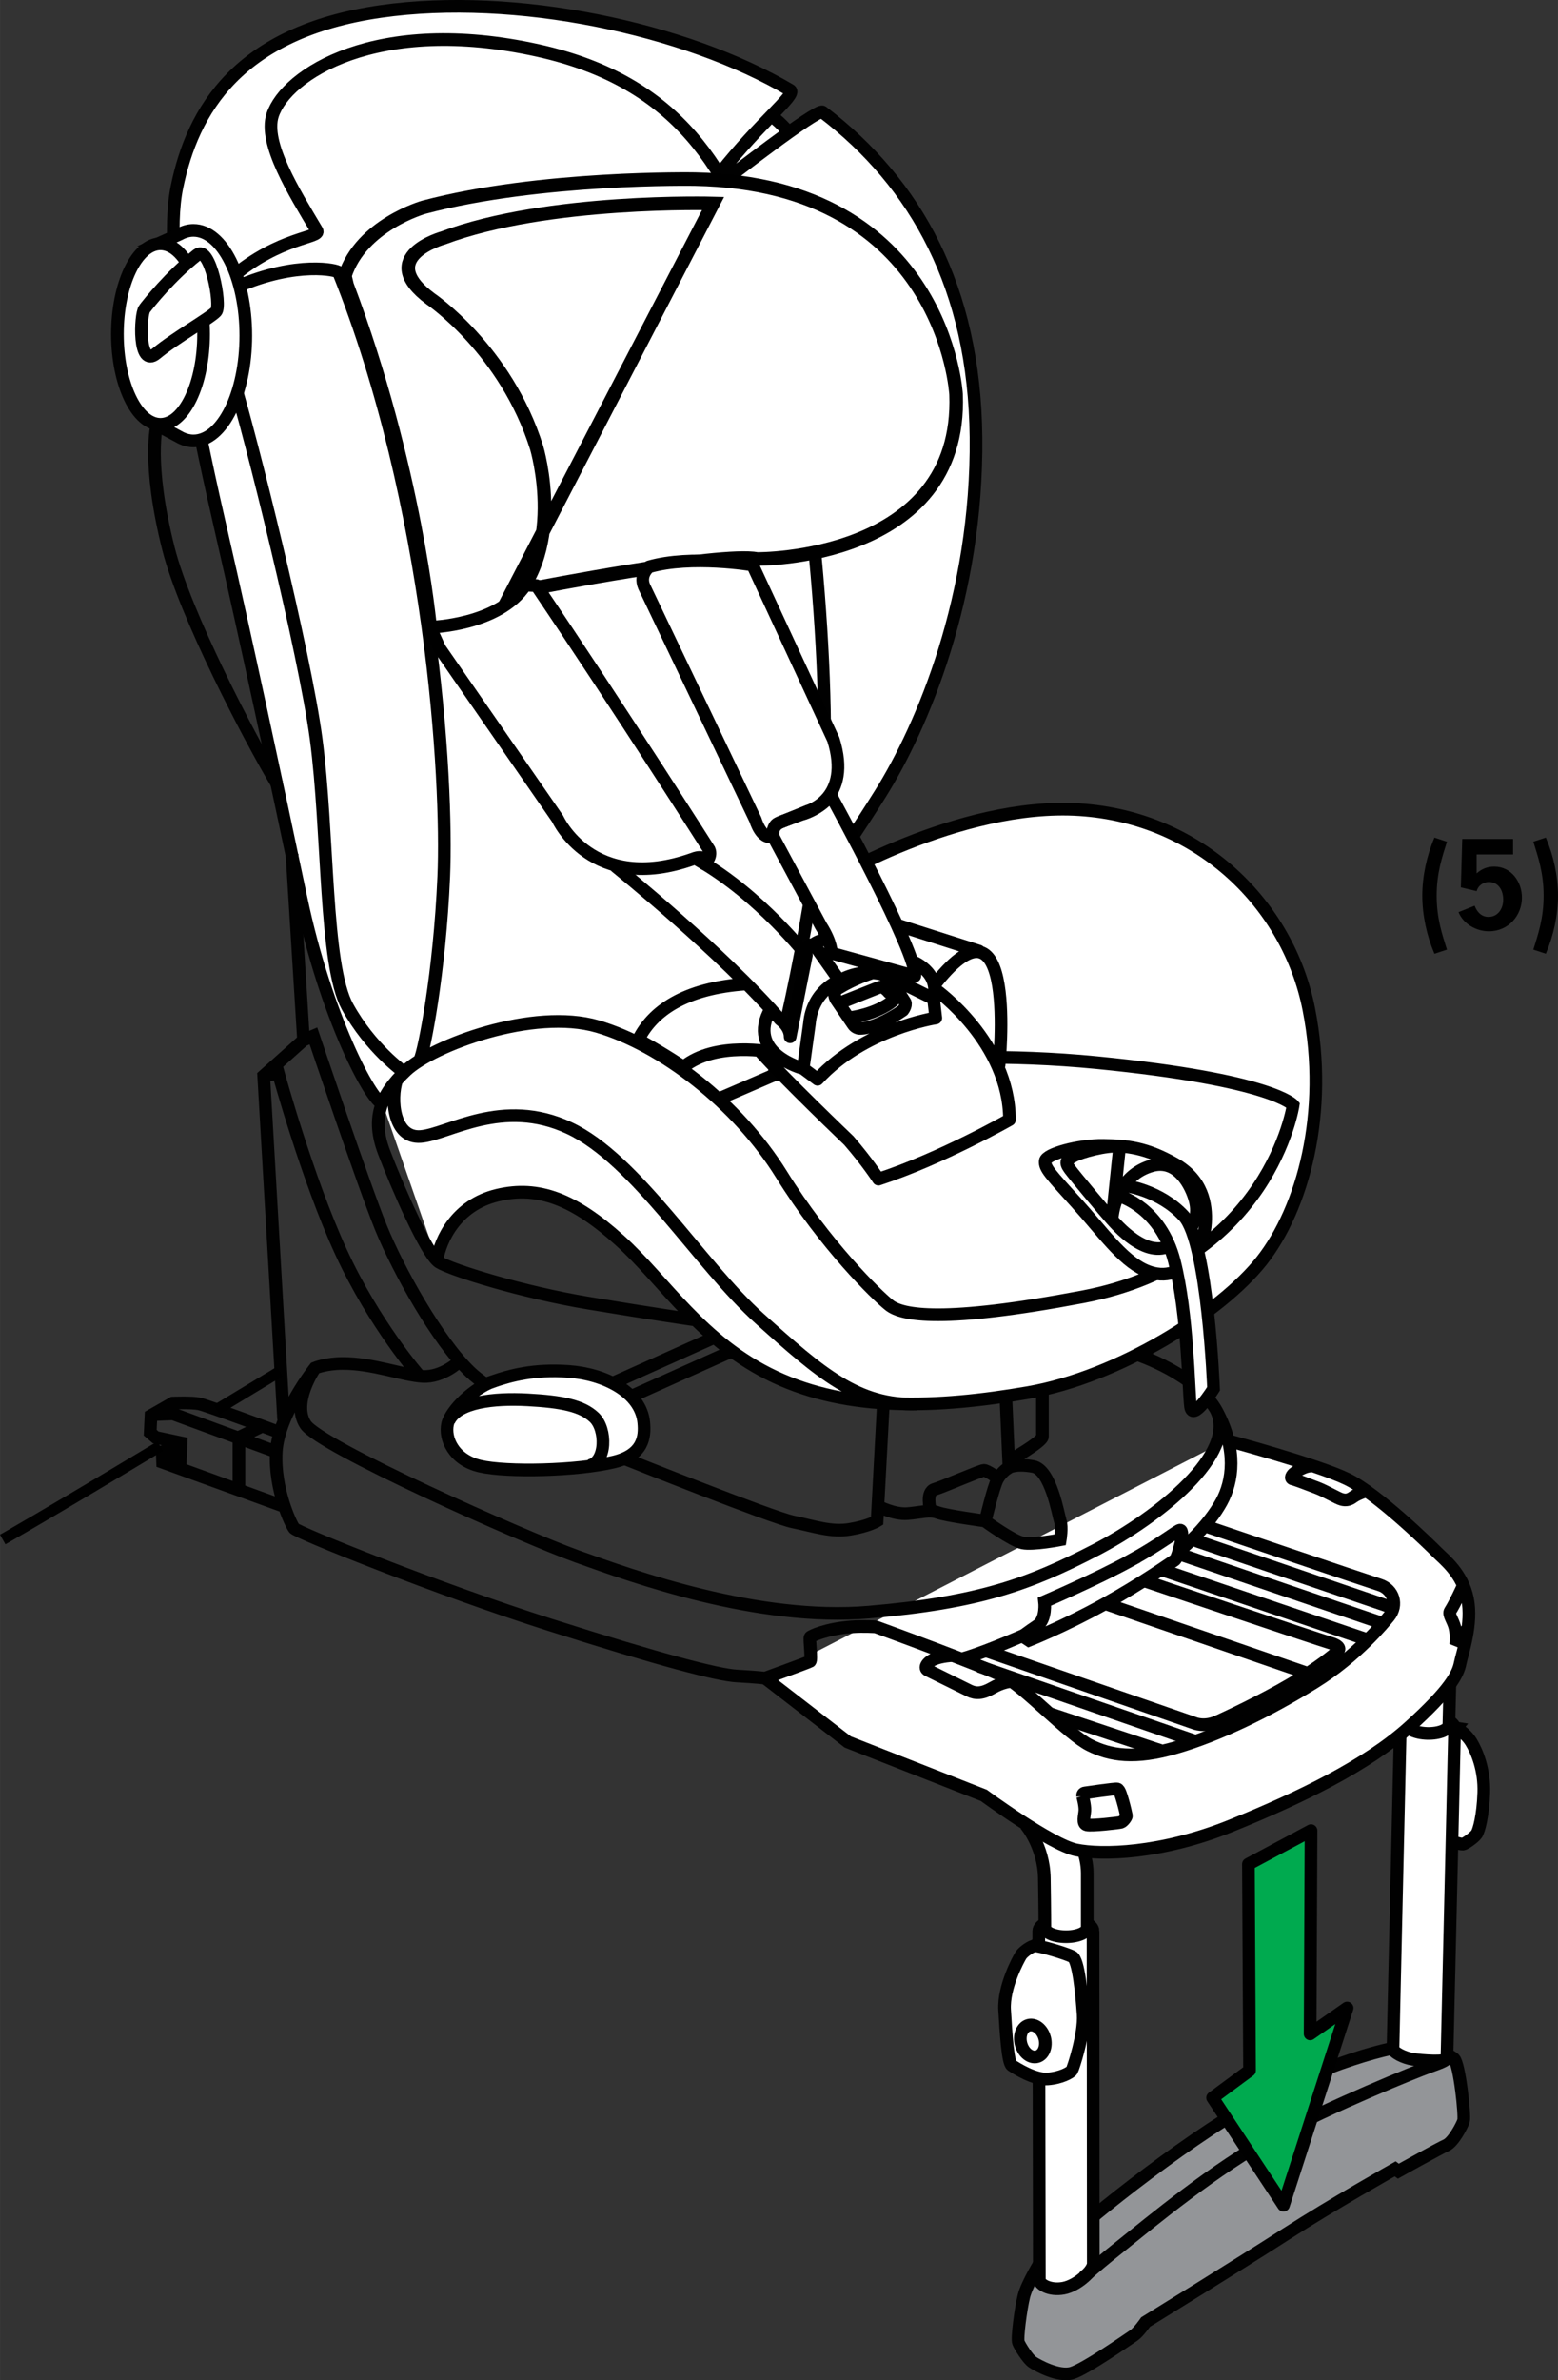 <?xml version="1.0" encoding="UTF-8"?>
<!DOCTYPE svg PUBLIC "-//W3C//DTD SVG 1.1//EN" "http://www.w3.org/Graphics/SVG/1.1/DTD/svg11.dtd">
<!-- Creator: CorelDRAW 2017 -->
<svg xmlns="http://www.w3.org/2000/svg" xml:space="preserve" width="28.248mm" height="43.122mm" version="1.1" style="shape-rendering:geometricPrecision; text-rendering:geometricPrecision; image-rendering:optimizeQuality; fill-rule:evenodd; clip-rule:evenodd"
viewBox="0 0 1178.5 1799.08"
 xmlns:xlink="http://www.w3.org/1999/xlink">
 <rect x="0" y="0" width="1178.5" height="1799.08" fill="#333333" stroke="none"/>
 <defs>
  <style type="text/css">
   <![CDATA[
    .str2 {stroke:black;stroke-width:10.26;stroke-miterlimit:4}
    .str5 {stroke:black;stroke-width:8.34;stroke-miterlimit:4}
    .str1 {stroke:#010101;stroke-width:9.57;stroke-miterlimit:2.613}
    .str0 {stroke:#010101;stroke-width:9.57;stroke-miterlimit:4}
    .str3 {stroke:black;stroke-width:9.57;stroke-linecap:round;stroke-linejoin:round;stroke-miterlimit:4}
    .str4 {stroke:black;stroke-width:9.57;stroke-linecap:round;stroke-linejoin:round;stroke-miterlimit:4}
    .fil2 {fill:none;fill-rule:nonzero}
    .fil4 {fill:black;fill-rule:nonzero}
    .fil3 {fill:#00AA4F;fill-rule:nonzero}
    .fil0 {fill:#939598;fill-rule:nonzero}
    .fil1 {fill:white;fill-rule:nonzero}
   ]]>
  </style>
 </defs>
 <g id="Слой_x0020_1">
  <path class="fil0" d="M789.87 1708.08c0,0 -10.43,16.81 -12.75,26.07 -2.29,9.27 -5.24,31.27 -4.06,34.2 1.15,2.89 6.96,12.17 10.43,14.47 3.49,2.34 19.14,11.02 28.98,8.14 9.86,-2.89 42.31,-25.54 45.77,-27.82 3.48,-2.32 8.7,-9.88 8.7,-9.88 0,0 69.54,-42.87 103.75,-64.89 34.18,-22.02 80.54,-48.07 80.54,-48.07l2.33 1.72c0,0 30.13,-16.82 35.34,-19.15 5.22,-2.28 15.04,-13.87 16.23,-17.36 1.15,-3.44 -1,-40.44 -5.08,-44.49 -4.03,-4.09 -27.95,-11.74 -40.69,-11.16 -12.78,0.57 -73.02,15.63 -133.3,53.88 -60.25,38.27 -129.21,96.2 -137.35,107.79l1.16 -3.47z"/>
  <path class="fil1" d="M613.66 147.53c0,41.19 -33.41,74.58 -74.59,74.58 -41.19,0 -74.58,-33.38 -74.58,-74.58 0,-41.21 33.38,-74.59 74.58,-74.59 41.18,0 74.59,33.38 74.59,74.59z"/>
  <path class="fil2 str0" d="M613.66 147.53c0,41.19 -33.41,74.58 -74.59,74.58 -41.19,0 -74.58,-33.38 -74.58,-74.58 0,-41.21 33.38,-74.59 74.58,-74.59 41.18,0 74.59,33.38 74.59,74.59z"/>
  <path class="fil1" d="M1101.5 1306.14c0,0 7.02,3.5 11.31,10.54 4.31,6.99 10.14,21.02 9.54,38.38 -0.58,17.38 -3.68,28.67 -5.43,31.19 -1.75,2.54 -8.59,7.42 -10.35,7.62 -1.75,0.2 -12.08,-2.74 -12.08,-2.74l-3.9 -86.75 10.92 1.75z"/>
  <path class="fil2 str0" d="M1101.5 1306.14c0,0 7.02,3.5 11.31,10.54 4.31,6.99 10.14,21.02 9.54,38.38 -0.58,17.38 -3.68,28.67 -5.43,31.19 -1.75,2.54 -8.59,7.42 -10.35,7.62 -1.75,0.2 -12.08,-2.74 -12.08,-2.74l-3.9 -86.75 10.92 1.75zm-313.93 402.64c0,0 -10.7,17.22 -13.08,26.73 -2.36,9.51 -5.32,32.07 -4.14,35.03 1.21,2.97 7.13,12.48 10.7,14.86 3.56,2.37 19.6,11.27 29.69,8.3 10.1,-2.96 43.36,-26.13 46.92,-28.5 3.56,-2.39 8.9,-10.11 8.9,-10.11 0,0 71.27,-43.93 106.28,-66.49 35.04,-22.58 82.52,-49.28 82.52,-49.28l2.38 1.75c0,0 30.91,-17.21 36.22,-19.58 5.36,-2.39 11.91,-14.85 13.08,-18.42 1.18,-3.56 -2.96,-42.76 -7.12,-46.92 -4.18,-4.15 -23.18,-10.08 -36.22,-9.5 -13.05,0.59 -74.83,16.05 -136.61,55.23 -61.74,39.18 -132.4,98.58 -140.7,110.46"/>
  <path class="fil1" d="M826.81 1459.6c0,-4.9 -9.17,-8.87 -20.52,-8.87 -11.36,0 -20.56,3.97 -20.56,8.87l0.45 263.56c-0.19,3.18 7.51,8.33 18.24,6.34 10.66,-1.99 22.56,-13.26 22.56,-18.62l-0.18 -251.28z"/>
  <path class="fil2 str0" d="M826.81 1459.6c0,-4.9 -9.17,-8.87 -20.52,-8.87 -11.36,0 -20.56,3.97 -20.56,8.87l0.45 263.56c-0.19,3.18 7.51,8.33 18.24,6.34 10.66,-1.99 22.56,-13.26 22.56,-18.62l-0.18 -251.28z"/>
  <path class="fil1" d="M1100.3 1306.46c0.12,-4.9 -8.99,-9.1 -20.33,-9.39 -11.35,-0.28 -20.63,3.47 -20.75,8.37l-5.52 242.7c-0.28,3.17 8.48,7.36 15.12,8.37 6.64,1.03 25.62,2.47 25.67,-0.65l5.81 -249.41z"/>
  <path class="fil2 str0" d="M1100.3 1306.46c0.12,-4.9 -8.99,-9.1 -20.33,-9.39 -11.35,-0.28 -20.63,3.47 -20.75,8.37l-5.52 242.7c-0.28,3.17 8.48,7.36 15.12,8.37 6.64,1.03 25.62,2.47 25.67,-0.65l5.81 -249.41zm-280.57 414.71c7.51,-6.85 17.31,-14.96 28.22,-23.65 21.78,-17.41 71.66,-58.98 115.98,-82.75 44.36,-23.75 107.28,-49.08 117.2,-52.64 4.55,-1.64 11.7,-3.98 13.32,-6.04"/>
  <path class="fil1" d="M782.77 1470.74c-2.47,0 -8.86,4.43 -10.55,7.15 -1.72,2.74 -13.33,23.89 -12.31,41.3 1.05,17.4 2.39,39.93 5.46,41.96 3.08,2.06 17.09,10.93 26.96,10.23 9.89,-0.66 17.4,-4.76 18.43,-6.47 1.04,-1.69 9.55,-27.29 8.54,-42.33 -1.03,-15 -3.41,-41.26 -8.18,-43.64 -4.77,-2.42 -23.89,-8.2 -28.35,-8.2z"/>
  <path class="fil2 str0" d="M782.77 1470.74c-2.47,0 -8.86,4.43 -10.55,7.15 -1.72,2.74 -13.33,23.89 -12.31,41.3 1.05,17.4 2.39,39.93 5.46,41.96 3.08,2.06 17.09,10.93 26.96,10.23 9.89,-0.66 17.4,-4.76 18.43,-6.47 1.04,-1.69 9.55,-27.29 8.54,-42.33 -1.03,-15 -3.41,-41.26 -8.18,-43.64 -4.77,-2.42 -23.89,-8.2 -28.35,-8.2z"/>
  <path class="fil1" d="M790.16 1540.22c1.81,6.5 -0.72,12.94 -5.61,14.29 -4.92,1.36 -10.35,-2.85 -12.16,-9.39 -1.81,-6.54 0.69,-12.94 5.61,-14.31 4.89,-1.36 10.35,2.87 12.16,9.4z"/>
  <path class="fil2 str0" d="M790.16 1540.22c1.81,6.5 -0.72,12.94 -5.61,14.29 -4.92,1.36 -10.35,-2.85 -12.16,-9.39 -1.81,-6.54 0.69,-12.94 5.61,-14.31 4.89,-1.36 10.35,2.87 12.16,9.4z"/>
  <path class="fil1 str0" d="M1051.14 1224.76c0,0 13.45,16.35 13.28,40.72 -0.19,24.04 -0.51,37.43 -0.51,37.43 -0.12,3.78 6.99,7.08 15.84,7.3 8.86,0.19 16.1,-2.74 16.22,-6.56 0,0 0.83,-34.1 1,-41.14 0.18,-7.02 -1.54,-14.6 -2.87,-16.88l-42.95 -20.87z"/>
  <path class="fil1 str0" d="M775.7 1379.14c0,0 13.85,16.03 14.26,40.37 0.4,24.05 0.4,37.43 0.4,37.43 0,3.81 7.15,6.92 16.04,6.92 8.83,0 16.01,-3.1 16.01,-6.92l0 -41.19c0,-7.02 -1.87,-14.53 -3.25,-16.81l-43.46 -19.8z"/>
  <path class="fil1" d="M578.76 1268.37l62.52 48.3 102.94 40.37c0,0 50.67,37.22 69.69,41.17 18.99,3.96 64.12,3.18 117.17,-18.19 53.06,-21.39 102.94,-45.93 134.61,-74.45 31.64,-28.5 37.19,-40.37 38.78,-48.29 1.61,-7.92 9.51,-30.08 5.55,-49.09 -3.94,-19.01 -17.4,-29.29 -22.95,-34.84 -5.55,-5.55 -45.15,-44.34 -68.1,-55.43 -22.96,-11.1 -91.06,-29.3 -91.06,-29.3l-349.15 179.74z"/>
  <path class="fil2 str0" d="M578.76 1268.37l62.52 48.3 102.94 40.37c0,0 50.67,37.22 69.69,41.17 18.99,3.96 64.12,3.18 117.17,-18.19 53.06,-21.39 102.94,-45.93 134.61,-74.45 31.64,-28.5 37.19,-40.37 38.78,-48.29 1.61,-7.92 9.51,-30.08 5.55,-49.09 -3.94,-19.01 -17.4,-29.29 -22.95,-34.84 -5.55,-5.55 -45.15,-44.34 -68.1,-55.43 -22.96,-11.1 -91.06,-29.3 -91.06,-29.3m-26.54 74.84l152.73 52.01m-174.5 -28.66l154.77 52.54m-143.68 -65.21l155.23 52.88m-252.05 68.12l83.94 27.95m-137.17 -63.63l163.31 56.5m-68.19 -103.95l153.49 52.78m-243.46 -17.01l157.56 54.63c0,0 7.12,3.15 16.63,-0.79 5.27,-2.19 35.22,-16.23 56.61,-28.89 21.39,-12.69 32.43,-22.09 35.62,-24.95 0,0 3.56,-3.16 -5.92,-5.95 -9.52,-2.77 -141.95,-47.38 -141.95,-47.38m242.09 4.81c0,0 -5.95,13.07 -9.48,18.42 -1.66,2.49 2.24,7.08 3.53,12.45 1.53,6.2 0.6,13.08 0.6,13.08l9.52 -13.08m-291.7 127.36c0,0 1.96,6.99 1.72,11.02 -0.25,4.03 -2.21,9.88 1.41,10.79 3.65,0.91 24.01,-1.43 25.85,-1.94 1.81,-0.53 4.28,-4.05 4.16,-4.94 -0.15,-0.91 -1.54,-7 -2.72,-11.04 -1.18,-4.03 -2.47,-8.84 -4.17,-9.21 -1.71,-0.4 -23.27,2.84 -24.53,2.99 -1.31,0.13 -1.84,1.29 -1.72,2.34zm215.49 -230.87c0,0 -7.53,2.37 -10.7,4.75 -3.16,2.36 -5.55,2.77 -8.7,1.97 -3.16,-0.78 -11.51,-5.95 -18.6,-8.71 -7.14,-2.75 -16.65,-6.35 -18.6,-6.73 -1.99,-0.4 -0.79,-3.17 1.56,-4.76 2.39,-1.57 7.52,-5.14 13.07,-5.14m-271.59 143.31c0,0 -8.69,0.4 -14.22,2.77 -5.57,2.39 -7.95,6.73 -4.79,8.31 3.17,1.59 26.57,13.07 31.28,15.44 4.78,2.37 9.89,2.37 17.46,-1.99 7.51,-4.34 13.04,-4.74 13.04,-4.74"/>
  <path class="fil1" d="M289.37 834.09c-8.33,-1.19 -42.77,-65.3 -61.77,-155.59 -19,-90.26 -42.76,-200.71 -59.4,-273.15 -16.6,-72.46 -46.31,-205.48 -34.43,-263.66 11.87,-58.21 46.33,-117.58 154.39,-133.04 101.43,-14.45 230.51,12.85 309.59,59.55 5.18,3.06 -23.2,24.84 -52.61,62.18 -0.69,0.87 2.9,6.05 2.9,6.05 0,0 70.43,-54.6 74.11,-51.79 70.95,53.97 114.99,133.21 116.11,245.88 1.21,119.95 -40.36,218.52 -72.44,269.61 -32.06,51.06 -41.11,59.92 -43.67,62.48 -2.53,2.55 -5.08,9.35 1.29,5.11 0,0 101.76,-61.65 193.2,-55.71 91.44,5.93 157.97,72.44 173.39,150.83 15.44,78.37 -4.74,150.83 -35.6,190.01 -30.91,39.21 -108.09,87.9 -176.97,99.77 -68.88,11.88 -135.39,14.25 -191.22,-11.88 -55.83,-26.11 -83.24,-72.44 -117.57,-103.32 -34.31,-30.89 -61.37,-41.44 -92.37,-34.06 -30.95,7.37 -43.2,33.35 -45.79,49.08l-41.17 -118.36z"/>
  <path class="fil2 str0" d="M289.37 834.09c-8.33,-1.19 -42.77,-65.3 -61.77,-155.59 -19,-90.26 -42.76,-200.71 -59.4,-273.15 -16.6,-72.46 -46.31,-205.48 -34.43,-263.66 11.87,-58.21 46.33,-117.58 154.39,-133.04 101.43,-14.45 230.51,12.85 309.59,59.55 5.18,3.06 -23.2,24.84 -52.61,62.18 -0.69,0.87 2.9,6.05 2.9,6.05 0,0 70.43,-54.6 74.11,-51.79 70.95,53.97 114.99,133.21 116.11,245.88 1.21,119.95 -40.36,218.52 -72.44,269.61 -32.06,51.06 -41.11,59.92 -43.67,62.48 -2.53,2.55 -5.08,9.35 1.29,5.11 0,0 101.76,-61.65 193.2,-55.71 91.44,5.93 157.97,72.44 173.39,150.83 15.44,78.37 -4.74,150.83 -35.6,190.01 -30.91,39.21 -108.09,87.9 -176.97,99.77 -68.88,11.88 -135.39,14.25 -191.22,-11.88 -55.83,-26.11 -83.24,-72.44 -117.57,-103.32 -34.31,-30.89 -61.37,-41.44 -92.37,-34.06 -30.95,7.37 -43.2,33.35 -45.79,49.08m529.31 71.28c0,0 45.9,15.03 60.93,43.55 15.04,28.48 11.88,52.23 3.16,68.08 -8.71,15.84 -30.07,41.17 -68.83,61.76 -38.84,20.58 -99.79,49.07 -128.3,56.99m36.22 -149.84c0,0 25.52,-14.38 25.52,-18.41l0 -34.41m-25.15 57.44c0,0 -5.52,3.37 -8.68,8.9 -3.2,5.55 -9.4,31.91 -9.4,31.91m-81.05 -11.17c0,0 11.89,6.31 22.18,5.53 10.3,-0.78 16.62,-3.16 22.95,-0.78 6.36,2.36 35.62,6.33 35.62,6.33 0,0 20.61,15.03 28.51,16.62 7.95,1.6 28.52,-2.39 28.52,-2.39 0,0 1.57,-9.47 0,-14.23 -1.58,-4.77 -7.13,-38.8 -20.58,-41.18 -13.5,-2.37 -18.24,0.78 -18.24,0.78l-2.36 -53.82m-92.65 5.54l-4.74 88.69c0,0 -6.36,3.96 -20.59,6.31 -14.25,2.39 -26.93,-2.35 -42.77,-5.53 -15.84,-3.16 -126.68,-47.48 -126.68,-47.48 0,0 -92.62,-41.99 -117.58,-65.71 -24.92,-23.77 -54.6,-77.21 -67.69,-109.29 -13.05,-32.06 -51.06,-144.89 -51.06,-144.89l-7.53 3.17 -30.1 26.92 15.07 259.7m132.72 -43.63c0,0 -12.39,11.95 -27.43,11.17 -15.03,-0.8 -37.68,-9.9 -60.8,-9.79 -12.7,0.07 -20.75,3.44 -20.75,3.44 0,0 -27.71,34.84 -29.29,63.35 -1.58,28.5 11.1,54.63 13.48,57.8 2.36,3.17 108.46,45.94 193.17,72.86 84.69,26.92 127.46,38 141.72,38.78 14.26,0.79 21.39,1.6 21.39,1.6 0,0 32.54,-11.79 34.04,-12.69 1.49,-0.88 -0.81,-17.22 0,-18.21 0.76,-0.97 12.33,-6.43 31.31,-7.83 9.17,-0.68 18.44,0.01 18.44,0.01 0,0 82.45,29.98 97.5,37.9 15.04,7.92 48.31,43.55 64.14,51.47 15.41,7.71 33.97,11.1 66,1.66 32.02,-9.42 68.76,-27.14 104.04,-48.98 32.07,-19.83 53,-45.73 56.43,-49.85 7.1,-8.71 3.53,-20.6 -7.14,-23.96 -10.68,-3.38 -131.44,-44.34 -131.44,-44.34m-611.99 -337.13c-4.77,14.23 -2.41,44.17 18.18,42.58 20.58,-1.56 61.74,-30.1 112.43,-6.33 50.67,23.75 98.15,102.95 144.09,144.12 45.95,41.18 74.46,66.04 118.88,64.43m-484.67 36.12l-78.18 -28.7 -14.84 0.59m469.11 -256.53l-42.03 18.12m-225.37 -30.07c3.17,-6.32 14.84,-65.25 17.99,-138.09 3.17,-72.85 -9.11,-281.08 -79.56,-456.86 -0.66,-1.56 -31.16,-8.87 -76.67,10.82 -1.09,0.49 -2.62,-7.81 -3.77,-7.31 35.94,-30.56 67.37,-29.5 64.08,-34.99 -17.57,-29.43 -40.36,-66.13 -33.54,-87.27 9.93,-30.63 78.67,-75.93 200.78,-48.88 107.4,23.8 144.62,91.06 173.34,174.76 28.34,82.63 47.49,277.93 42.76,375.3 -4.74,97.4 -38,224.48 -38,224.48 0,0 111.62,-22.56 244.66,-9.52 133.01,13.07 148.45,32.07 148.45,32.07 0,0 -17.64,118.07 -159.15,144.91 -105.84,20.06 -136.63,14 -146.34,6.33 -9.71,-7.67 -48.44,-45.51 -81.67,-98.98 -33.26,-53.44 -90.27,-97.38 -138.98,-111.65 -48.68,-14.25 -124.68,14.28 -144.86,33.28 -20.21,19.02 -26.14,36.83 -16.68,61.75 9.52,24.94 32.12,77.21 41.6,83.14 9.52,5.96 62.93,22.58 112.83,30.89 49.88,8.3 80.92,12.72 80.92,12.72m-350.13 -713.53c14.08,45.77 54.62,208.7 63.36,274.05 9.48,71.25 6.33,171.01 23.74,202.68 17.43,31.66 42.43,49.22 42.43,49.22m-107.45 268.09l-17.08 8.26 0 39.46m-46.3 -33.03l-11.73 4.46 0.31 7.95 92.47 33.56m-3.53 -55.96c0,0 -55.34,-20.59 -61.26,-21.78 -5.86,-1.18 -20,-0.59 -20,-0.59l-16.47 9.42 -0.6 12.95 4.13 3.56 19.25 4.09 -0.48 11.28 -12.88 -4.01m796.27 -31.98c16.62,32.45 -42.67,80.66 -91.77,105.99 -49.1,25.35 -87.1,39.59 -171.01,46.71 -83.94,7.12 -178.16,-26.92 -220.14,-41.96 -41.96,-15.06 -194.75,-83.14 -205.84,-99.77 -11.07,-16.63 7.12,-42.76 7.12,-42.76"/>
  <path class="fil1" d="M372.5 1044.3c-13.57,4.65 -31.55,21.4 -33.95,32.09 -2.36,10.68 4.31,27.05 24.49,31.78 20.22,4.74 73.65,3.55 101.42,-3.15 22.08,-5.34 23.55,-18.95 22.5,-29.75 -2.21,-23.3 -30.07,-36.8 -56.71,-38.67 -26.62,-1.88 -44.21,3.03 -57.75,7.7z"/>
  <path class="fil2 str0" d="M372.5 1044.3c-13.57,4.65 -31.55,21.4 -33.95,32.09 -2.36,10.68 4.31,27.05 24.49,31.78 20.22,4.74 73.65,3.55 101.42,-3.15 22.08,-5.34 23.55,-18.95 22.5,-29.75 -2.21,-23.3 -30.07,-36.8 -56.71,-38.67 -26.62,-1.88 -44.21,3.03 -57.75,7.7zm-32.91 29.54c6.64,-14.08 33.79,-17.16 59.51,-15.77 25.73,1.4 41.05,4.39 50.41,13.28 9.35,8.86 9.32,34 -3.96,36.48m32.75 -52.79l75.44 -33.9m-89.01 23.73l75.46 -33.91m163.5 129.93c0,0 -3.59,-13.14 3.28,-15.22 6.86,-2.08 34.89,-14.31 37.28,-14.31 2.41,0 9.86,5.36 9.86,5.36m-635.38 -796.1c0,0 -7.9,28.52 8.72,94.21 12.44,49.23 60.77,142.05 82.32,178.13m11.07 52.66l8.74 140.54"/>
  <path class="fil1 str0" d="M118.33 184.84l17.49 -7.84c3.33,-1.86 6.86,-2.86 10.51,-2.86 21.89,0 39.59,35.63 39.59,79.57 0,43.95 -17.71,79.56 -39.59,79.56 -3.19,0 -6.25,-0.77 -9.26,-2.19l-21.29 -11.39 2.56 -134.85z"/>
  <path class="fil1" d="M153.98 252.52c0,37.68 -14.6,68.23 -32.6,68.23 -17.96,0 -32.57,-30.56 -32.57,-68.23 0,-37.69 14.61,-68.25 32.57,-68.25 18,0 32.6,30.55 32.6,68.25z"/>
  <path class="fil2 str0" d="M153.98 252.52c0,37.68 -14.6,68.23 -32.6,68.23 -17.96,0 -32.57,-30.56 -32.57,-68.23 0,-37.69 14.61,-68.25 32.57,-68.25 18,0 32.6,30.55 32.6,68.25zm45.51 560.58l11.1 -1.75c0,0 21.72,79.2 47.26,134.79 25.55,55.54 59.42,93.88 59.42,93.88"/>
  <path class="fil1" d="M834.49 865.72c-18.4,-0.25 -43.18,6.45 -43.85,11.82 -0.65,5.34 4.03,10.02 23.41,31.44 19.44,21.43 34.16,42.83 51.57,50.88 17.4,8.01 28.75,-0.68 34.13,-6.04 5.34,-5.36 11.23,-15.7 12.13,-29.55 0.85,-13.63 -2.05,-32.63 -23.46,-44.67 -21.41,-12.07 -35.53,-13.63 -53.92,-13.88z"/>
  <path class="fil2 str0" d="M834.49 865.72c-18.4,-0.25 -43.18,6.45 -43.85,11.82 -0.65,5.34 4.03,10.02 23.41,31.44 19.44,21.43 34.16,42.83 51.57,50.88 17.4,8.01 28.75,-0.68 34.13,-6.04 5.34,-5.36 11.23,-15.7 12.13,-29.55 0.85,-13.63 -2.05,-32.63 -23.46,-44.67 -21.41,-12.07 -35.53,-13.63 -53.92,-13.88z"/>
  <path class="fil1 str0" d="M846.93 866.44c-10.32,-0.88 -29.18,4.27 -34.7,7.29 -5.49,3.03 -7.1,4.44 -3.02,9.98 4.12,5.51 27.41,33.28 31.31,37.55 3.94,4.28 26.36,30.94 45.57,19.73 19.21,-11.23 20.56,-23.72 17.88,-33.84 -2.68,-10.15 -12.91,-31.82 -33,-25.95 -20.12,5.86 -28.58,24.74 -29.82,40.55l5.78 -55.31z"/>
  <path class="fil1 str0" d="M847.16 904.15c0,0 30.88,8.72 41.17,49.1 10.29,40.37 10.64,98.05 12.22,109.91 1.58,11.88 17.41,-13.44 17.41,-13.44 0,0 -4.3,-110.74 -22.5,-130.53 -18.22,-19.78 -44.32,-22.95 -44.32,-22.95l-3.98 7.9z"/>
  <path class="fil1" d="M109.33 233.38c3.31,-4.28 19.36,-24.59 39.9,-40.81 9.62,-7.64 18.46,38.18 14.23,42.93 -4.23,4.74 -31.13,19.93 -45.22,31.66 -14.07,11.73 -12.23,-29.51 -8.92,-33.78z"/>
  <path class="fil2 str0" d="M109.33 233.38c3.31,-4.28 19.36,-24.59 39.9,-40.81 9.62,-7.64 18.46,38.18 14.23,42.93 -4.23,4.74 -31.13,19.93 -45.22,31.66 -14.07,11.73 -12.23,-29.51 -8.92,-33.78z"/>
  <path class="fil1" d="M854.75 1179.77c-25.76,14.1 -64.62,30.8 -64.62,30.8 0,0 1.62,13.47 -5.55,18.22 -7.1,4.74 -11.07,7.9 -11.07,7.9l4.78 3.18c0,0 26.13,-10.3 56.19,-26.93 30.1,-16.62 51.97,-32.33 54.22,-33.75 2.24,-1.41 7.93,-22.64 3.96,-22.64 -1.9,0 -14.18,10.18 -37.92,23.21z"/>
  <path class="fil2 str1" d="M854.75 1179.77c-25.76,14.1 -64.62,30.8 -64.62,30.8 0,0 1.62,13.47 -5.55,18.22 -7.1,4.74 -11.07,7.9 -11.07,7.9l4.78 3.18c0,0 26.13,-10.3 56.19,-26.93 30.1,-16.62 51.97,-32.33 54.22,-33.75 2.24,-1.41 7.93,-22.64 3.96,-22.64 -1.9,0 -14.18,10.18 -37.92,23.21z"/>
  <path class="fil1" d="M325.33 474.07c7.73,0.65 16.66,0.18 26.99,-1.83 0,0 16.05,-1.53 27.39,-10.64 0,0 13.6,-13.63 23.53,-16.87 0,0 140.96,-27.64 169.57,-22.21 0,0 155.16,1.66 150.39,-124.41 0,0 -8.65,-159.13 -197.49,-162.72 0,0 -117.14,-2.11 -205.09,21.25 0,0 -47.32,13.29 -59.76,51.81l1.66 7.03c51.8,137.39 62.8,258.58 62.8,258.58z"/>
  <path class="fil2 str2" d="M325.33 474.07c7.73,0.65 16.66,0.18 26.99,-1.83 0,0 16.05,-1.53 27.39,-10.64 0,0 13.6,-13.63 23.53,-16.87 0,0 140.96,-27.64 169.57,-22.21 0,0 155.16,1.66 150.39,-124.41 0,0 -8.65,-159.13 -197.49,-162.72 0,0 -117.14,-2.11 -205.09,21.25 0,0 -47.32,13.29 -59.76,51.81l1.66 7.03c51.8,137.39 62.8,258.58 62.8,258.58z"/>
  <path class="fil1 str2" d="M379.72 461.61c50.7,-41.61 26.21,-123.18 26.21,-123.18 -23.23,-74.08 -80.32,-112.55 -80.32,-112.55 -42.8,-31.7 9.7,-46.07 9.7,-46.07 78.93,-29.58 204.07,-26.01 204.07,-26.01l-159.66 307.8z"/>
  <polygon class="fil1" points="628.4,600.49 662.02,663.8 689.47,727.13 700.67,733.28 706.85,747.29 728.12,765.76 752.79,799.39 763.43,845.9 664.83,891.22 594.8,816.76 577.98,796.04 586.96,796.04 578.54,778.1 584.15,764.08 598.7,779.77 609.92,722.64 607.68,717.59 625.62,709.18 586.37,635.23 585.25,627.38 591.99,621.78 612.73,613.39 "/>
  <path class="fil1" d="M569.25 427.08l61.14 131.92c14.11,44.86 -19.31,54.07 -19.31,54.07l-22.46 9.14c-4.71,1.94 -3.93,9.86 -3.93,9.86 -8.86,3.12 -13.26,-12.37 -13.26,-12.37l-84.16 -176.31c-3.9,-9.04 3.71,-14.95 3.71,-14.95 31.97,-9.21 78.27,-1.36 78.27,-1.36z"/>
  <path class="fil2 str3" d="M569.25 427.08l61.14 131.92c14.11,44.86 -19.31,54.07 -19.31,54.07l-22.46 9.14c-4.71,1.94 -3.93,9.86 -3.93,9.86 -8.86,3.12 -13.26,-12.37 -13.26,-12.37l-84.16 -176.31c-3.9,-9.04 3.71,-14.95 3.71,-14.95 31.97,-9.21 78.27,-1.36 78.27,-1.36z"/>
  <path class="fil1" d="M332.61 490.13l89.18 128.72c0,0 25.92,57.53 102.17,30.48 0,0 10.28,-4.52 8.92,3.62 0,0 6.04,-5.21 3.55,-10.74 0,0 -67.03,-105.47 -130.68,-199.59l-8.34 -0.37c-20.13,30.66 -72.06,31.81 -72.06,31.81l7.27 16.07z"/>
  <path class="fil2 str3" d="M332.61 490.13l89.18 128.72c0,0 25.92,57.53 102.17,30.48 0,0 10.28,-4.52 8.92,3.62 0,0 6.04,-5.21 3.55,-10.74 0,0 -67.03,-105.47 -130.68,-199.59l-8.34 -0.37c-20.13,30.66 -72.06,31.81 -72.06,31.81l7.27 16.07z"/>
  <path class="fil2 str3" d="M628.53 601.27c0,0 66.27,120.93 63.44,136.48l-63.1 -17.37c0,0 0.4,-7.62 -7.86,-20.55l-36.32 -67.76c0,0 -1.89,-7.28 6.14,-10.85l14.86 -5.49c14.48,-3.89 22.84,-14.47 22.84,-14.47zm-100.02 49.04c46.52,26.73 81.46,71.77 81.46,71.77l-12.3 61.58c-0.06,-7.96 -7.53,-12.97 -7.53,-12.97 -43.76,-50.53 -124.18,-115.52 -124.18,-115.52m98.74 88.55c-47.74,3.25 -71.06,20.99 -81.67,41.67l4.31 3.05c14.47,7.96 29.64,18.06 29.64,18.06 24.34,-19.9 67.41,-11.19 67.41,-11.19m123.41 -52.11c62.46,-78.48 47.94,61.74 47.94,61.74m-76.5 -105.6l61.24 19.52m-157.51 43.68c-19.35,33.85 24.59,45.1 24.59,45.1l4.69 -33.75c2.25,-25.48 22.73,-32.75 22.73,-32.75l-19.49 -27.52c-4.72,1.06 -7.99,4.13 -7.99,4.13m18.88 -7.49c-6.12,-0.45 -10.89,3.36 -10.89,3.36m19.49 27.52c21.25,-11.5 37.81,-2.78 37.81,-2.78l33.38 16.51c5.19,-20.62 -16.37,-28.37 -16.37,-28.37m-114.87 68.17c18.17,20.63 67.11,67.37 67.11,67.37 13.91,16.03 22.43,29.2 22.43,29.2 47.52,-15.5 99.12,-44.93 99.12,-44.93 -0.18,-58.62 -55.49,-98.02 -55.49,-98.02m-100.55 59.36l10.89 8.13c34.84,-38.03 89.4,-46.33 89.4,-46.33m-1.68 -14.56l1.68 14.56m-73.52 -22.55c11.61,-7.11 24.04,-11.11 24.04,-11.11 8.12,-3.56 17.01,7.21 17.01,7.21l9.36 14.63c0.99,2.58 -1.76,6.04 -1.76,6.04 -20.34,13.91 -31.16,13.58 -31.16,13.58 -4.27,0.72 -6.39,-2.71 -6.39,-2.71l-12.88 -18.92c-3.58,-5.96 1.78,-8.72 1.78,-8.72zm2.03 10.76l28.65 -11.36c3.11,-1.55 7.33,3.84 7.33,3.84l4.69 -0.97c1.93,3.71 -1.56,7.27 -1.56,7.27 -12.92,10.38 -31.82,12.64 -31.82,12.64"/>
  <polygon class="fil3" points="944.34,1409 991.71,1383.66 991.02,1537.3 1018.99,1517.77 970.86,1666.78 917.23,1585.59 945.19,1564.93 "/>
  <polygon class="fil2 str4" points="944.34,1409 991.71,1383.66 991.02,1537.3 1018.99,1517.77 970.86,1666.78 917.23,1585.59 945.19,1564.93 "/>
  <path class="fil2 str5" d="M2.05 1163.6c0,0 31.59,-17.83 119.13,-70.54"/>
  <line class="fil2 str5" x1="163.79" y1="1065.5" x2="211.64" y2= "1036.58" />
  <path class="fil4" d="M1085.05 633.1c-5.83,13.59 -9.19,29.14 -9.19,43.88 0,14.74 3.35,30.29 9.19,43.91l9.46 -3.1c-3.55,-11.39 -7.79,-23.41 -7.79,-40.8 0,-17.4 4.23,-29.39 7.79,-40.78l-9.46 -3.1zm59.45 1.05l-38.42 0 -1.05 36.57 11.92 2.83c1.15,-4.16 4.93,-6.88 9.26,-6.88 7.51,0 10.86,6.61 10.86,13.32 0,6.71 -3.88,13.07 -11.21,13.07 -5.28,0 -8.74,-3.88 -10.41,-8.46l-12.19 4.86c3.7,9.01 13.52,14.47 22.95,14.47 14.94,0 25.01,-12.09 25.01,-25.43 0,-11.99 -8.04,-23.48 -20.93,-23.48 -5.23,0 -9.46,1.68 -13.34,5.13l0 -14.32 27.56 0 0 -11.67zm15.34 2.05c3.53,11.39 7.79,23.38 7.79,40.78 0,17.4 -4.26,29.41 -7.79,40.8l9.46 3.1c5.81,-13.62 9.19,-29.16 9.19,-43.91 0,-14.74 -3.38,-30.29 -9.19,-43.88l-9.46 3.1z"/>
 </g>
</svg>
